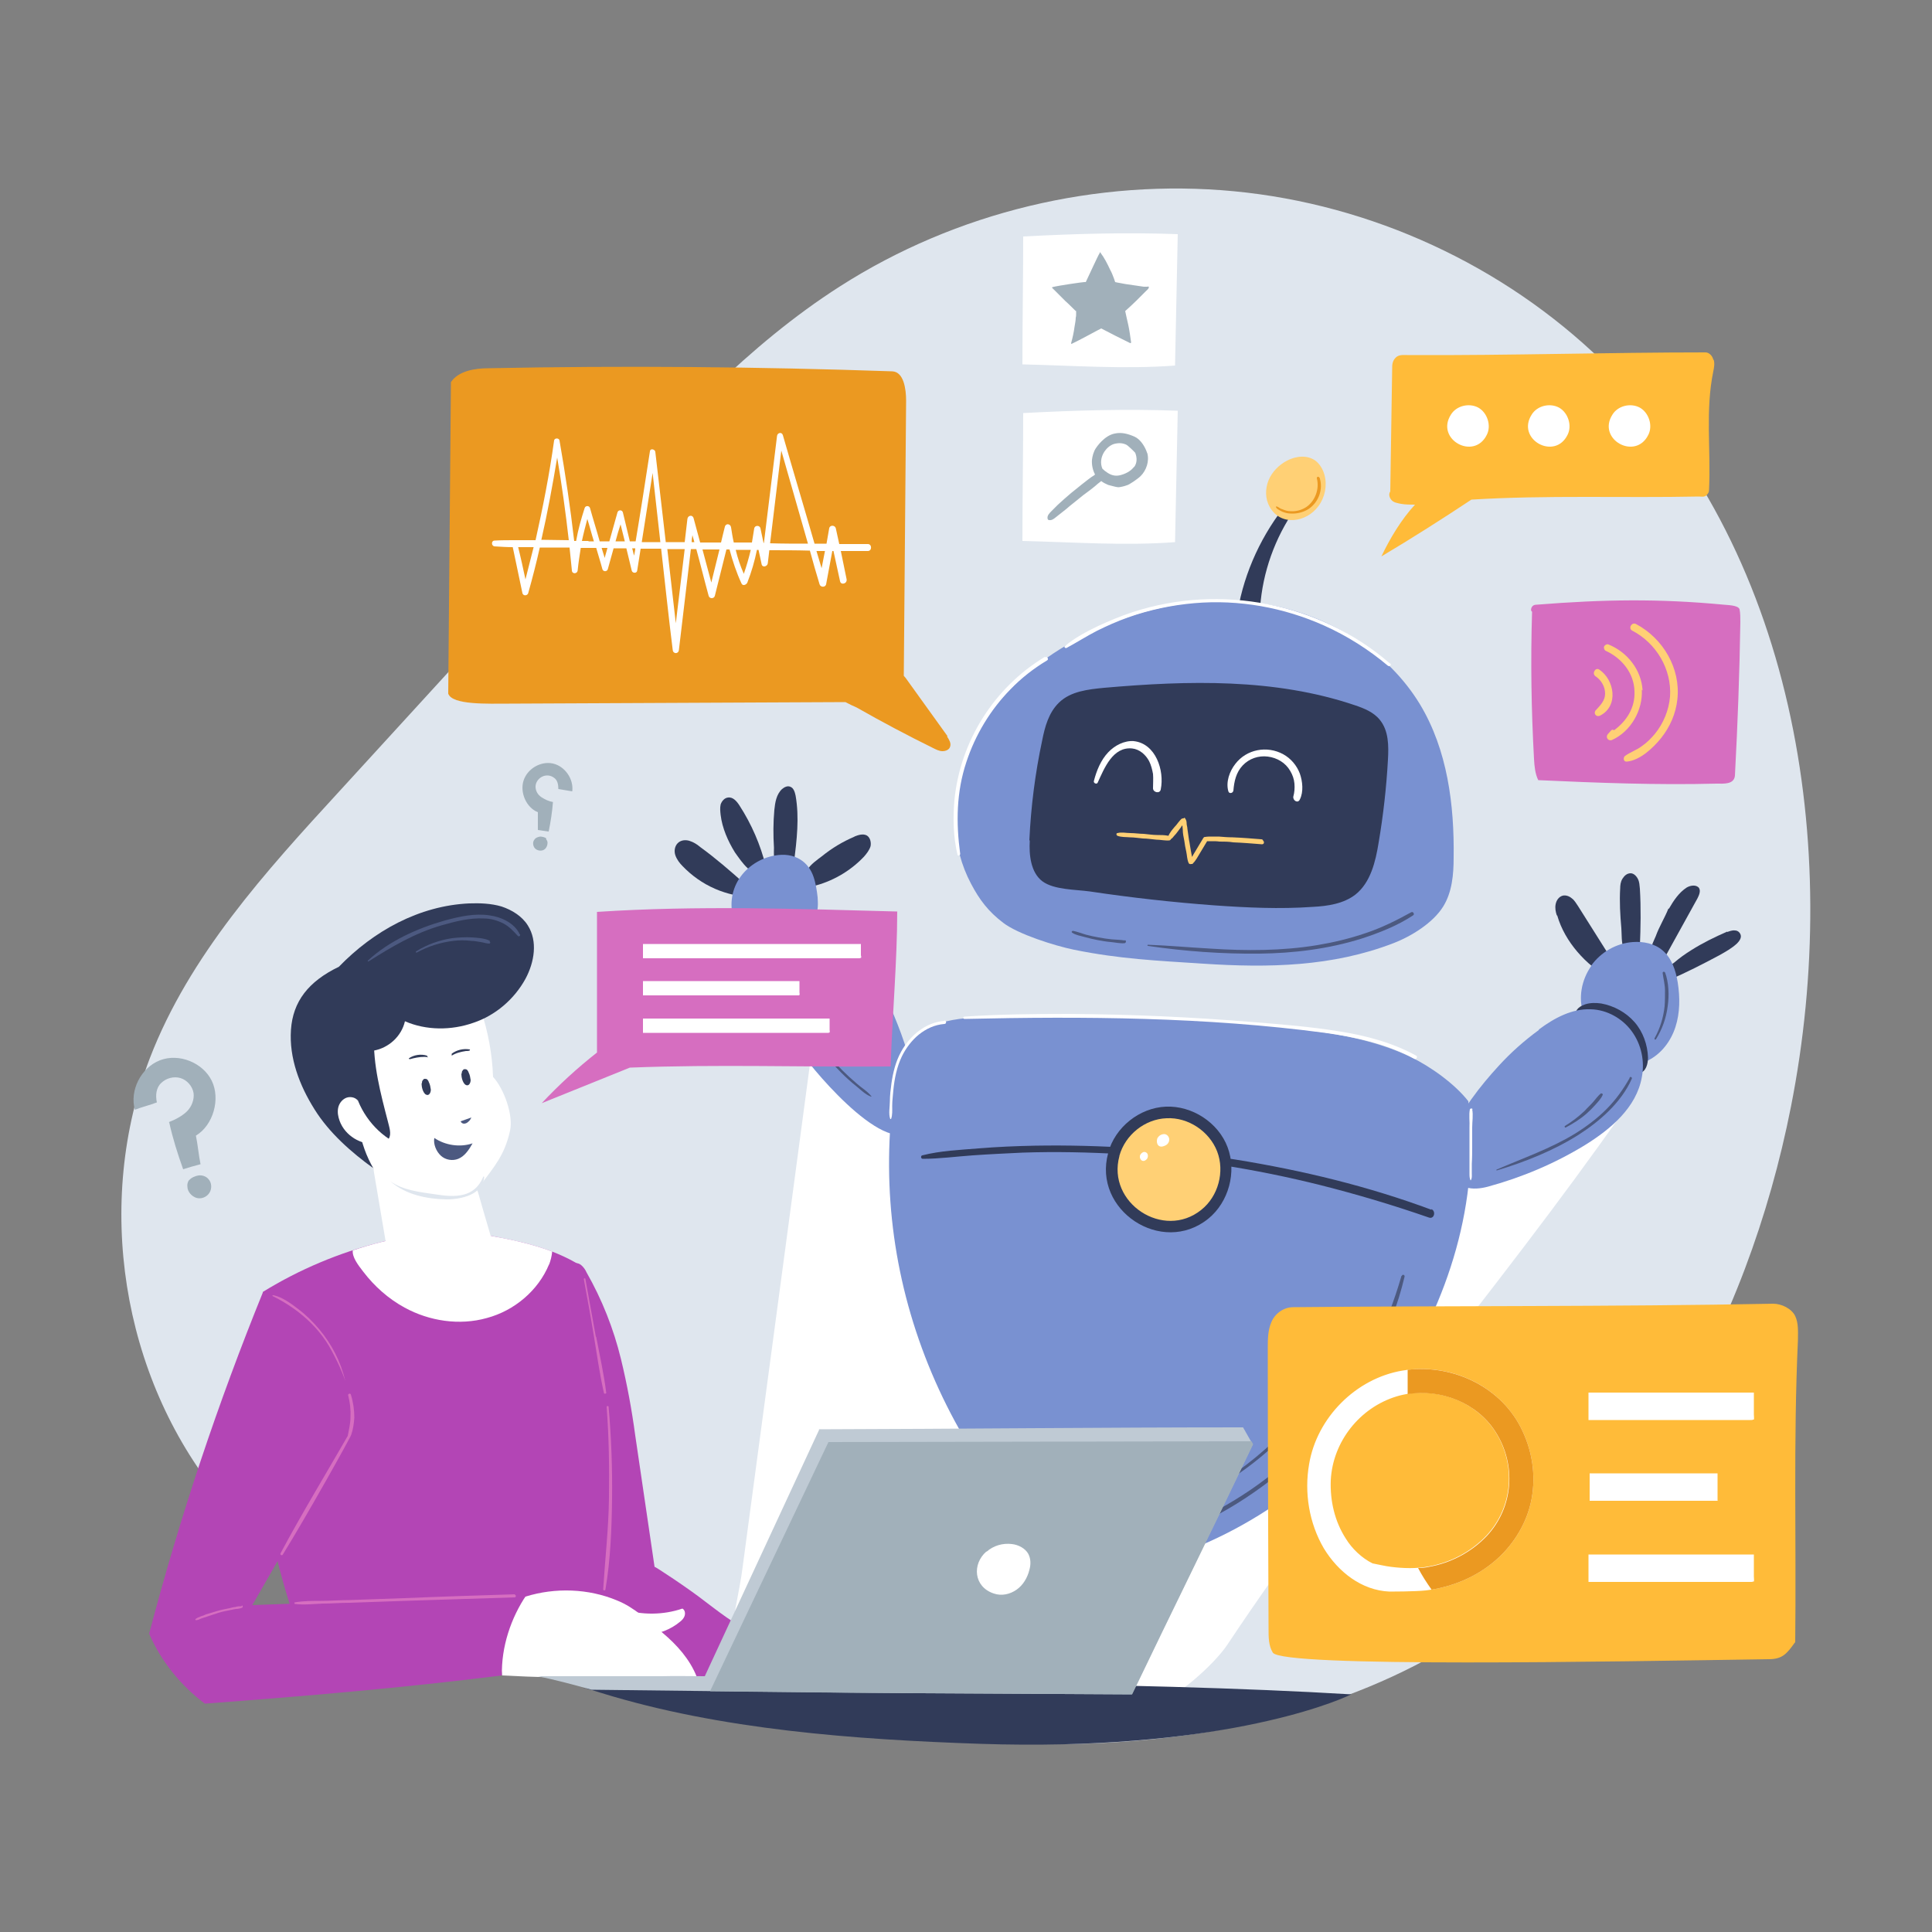 <svg xmlns="http://www.w3.org/2000/svg" viewBox="0 0 500 500"><rect x="0" y="0" width="500" height="500" fill="#808080" stroke="none"/><defs><style>      .st0 {        fill: #b345b5;      }      .st1 {        fill: #bfcad4;      }      .st2 {        fill: #7991d1;      }      .st3 {        fill: #fff;      }      .st4 {        fill: #eb9921;      }      .st5 {        fill: #dfe6ee;      }      .st6 {        fill: #4c5980;      }      .st7 {        fill: #313b59;      }      .st8 {        fill: #a1b0ba;      }      .st9 {        fill: #d66ec0;      }      .st10 {        display: none;      }      .st11 {        fill: #ffd075;      }      .st12 {        fill: #ffbb39;      }    </style></defs><g id="BACKGROUND" class="st10"><rect class="st3" width="500" height="500"></rect></g><g id="OBJECTS"><path class="st5" d="M56.7,387.2c-25.3-31.1-32.3-76-17.9-113.4,10.2-26.5,29.9-48.2,49.1-69.1,22.4-24.5,44.8-49,67.2-73.4,19.1-20.9,38.5-42,62.3-57.2,30-19.2,66.5-28,102-24.6,35.5,3.4,69.6,19.1,95.2,43.9,49.7,48.2,62.3,125.1,48.9,193-11.2,56.8-41.2,112.8-91.5,141.5-30.6,17.4-66.5,23.7-101.7,23.5-32.3-.2-67.2-3.5-98.2-13.2-24.9-7.7-51.9-8.8-75.5-20-15.3-7.2-29.1-17.7-39.8-30.9Z"></path><g><path class="st3" d="M210.8,267.5c67.9,18.8,139.2,25.5,209.4,20-34.1,48.6-69.8,88.9-102.6,138.2-3.5,5.2-12.9,13.4-18.7,15.7-4.2,1.7-8.9,1.5-13.5,1.2-15-.8-30-1.7-45-2.5-13.2-.7-26.5-1.5-39.3-5.1-5.2-1.5-11.4-2.1-11.7-8.1-.4-6.7,2-14.7,2.8-21.4,3.9-29.4,7.9-58.7,11.8-88.1,2.2-16.7,4.5-33.4,6.7-50.1Z"></path><g><path class="st7" d="M447,241.2c.6-.2,1.3-.5,2-.4.7,0,1.3.5,1.5,1.2.2.8-.4,1.6-1,2.2-1.3,1.2-2.9,2.1-4.5,3-4.3,2.3-8.6,4.5-13,6.4-.2-.6-.8-2.2-.6-2.8.2-.6,1.4-1.3,1.9-1.7,1.4-1.2,2.8-2.2,4.4-3.2,3-1.9,6.1-3.4,9.3-4.8Z"></path><path class="st7" d="M431.9,235.2c1.2-2.1,2.6-4.2,4.6-5.5,1-.6,2.5-.8,3.2.1.5.8,0,1.9-.4,2.7-2.8,5.1-5.6,10.1-8.4,15.2-.7-.4-3-1.1-3.4-1.9-.4-.8.7-2.7,1-3.5.9-2.5,2.3-4.7,3.3-7.2Z"></path><path class="st7" d="M419.3,230c0-.9.1-1.8.6-2.6s1.2-1.4,2.1-1.4c.8,0,1.5.7,1.9,1.5.4.8.4,1.6.5,2.5.3,5,.2,10,0,14.9,0,0-3.9.6-4.2.3-.6-.6-.5-4-.6-5-.3-3.4-.5-6.8-.3-10.3Z"></path><path class="st7" d="M402.9,236.9c-.3-.9-.5-1.9-.3-2.9.2-1,.8-1.9,1.8-2.2.8-.2,1.7.1,2.4.7.7.5,1.1,1.3,1.6,2,2.9,4.6,5.8,9.2,8.7,13.8-.9.6-1.8,1.3-2.7,2-1,.7-1.2.6-2.2-.1-1.5-1.2-2.8-2.5-4-3.9-2.3-2.7-4.2-5.9-5.2-9.4Z"></path><path class="st2" d="M411.8,249.9c2.5-3.5,6.5-5.8,10.8-6.1,2.7-.2,5.6.4,7.6,2.1,2.4,2,3.5,5.2,4,8.4.6,3.8.6,7.8-.6,11.5-1.2,3.7-3.7,7-7.2,8.7-3.5,1.7-7.9,1.6-11-.7-3.8-2.8-4.2-7.3-5.6-11.4-1.4-4.2-.5-8.8,2-12.4Z"></path><path class="st7" d="M410.3,259.9c1.3-.4,2.7-.4,4.1-.2,3.3.6,6.4,2.3,8.6,4.8s3.4,5.9,3.5,9.2c0,1.6-.5,3.6-2.1,4-1.1.3-2.2-.4-3.1-1-4-2.7-7.6-5.9-11-9.3-2.3-2.4-4.5-6,0-7.5Z"></path><path class="st2" d="M398.3,266.4c3.9-2.9,8.5-5.4,13.4-5.2,4.2.1,8.2,2.4,10.6,5.7,2.5,3.4,3.4,7.8,2.6,11.9-1.4,7.8-8,13.4-14.8,17.6-7.7,4.7-16.2,8.3-25,10.7-4.1,1.1-8,.6-9.7-3.7-1.1-2.7-1.1-6.5,0-9.3,2.5-6.5,7.8-13.2,12.5-18.3,3.1-3.4,6.6-6.5,10.3-9.2Z"></path><path class="st6" d="M421.8,278.9c-1.7,3-3.6,5.7-6.1,8.2-2.4,2.4-5.2,4.5-8.1,6.3-6.4,3.9-13.4,6.3-20.3,9.3-.1,0,0,.3.1.2,7.3-2.2,14.6-5.1,21.1-9.2,5.5-3.5,11.1-8.4,13.8-14.5.2-.4-.4-.7-.6-.3Z"></path><path class="st6" d="M414.4,282.9c-.8.6-1.4,1.5-2.1,2.3-.7.8-1.5,1.5-2.2,2.3-1.6,1.5-3.3,2.8-5.1,3.9-.2.1,0,.5.2.4,1.9-1,3.8-2.2,5.4-3.6.8-.7,1.6-1.5,2.3-2.3.7-.8,1.5-1.6,1.9-2.6,0-.2-.2-.4-.4-.3Z"></path><path class="st6" d="M430.9,251.7c-.2-.4-.7-.2-.6.2.2,1.5.6,2.9.6,4.5,0,1.3,0,2.7-.1,4-.3,2.9-1.2,5.8-2.6,8.3-.1.3.2.5.4.2,1.6-2.6,2.6-5.4,3-8.5.4-2.8.3-6.1-.7-8.8Z"></path></g><g><path class="st7" d="M221.1,216.5c1-.4,2.2-.8,3.2-.3.9.5,1.2,1.8,1,2.8-.3,1-1,1.9-1.7,2.7-3.6,3.8-8.3,6.5-13.4,7.7-.8-1.2-2-3.1-1.2-4.4.8-1.3,2.5-2.5,3.7-3.4,2.6-2.1,5.4-3.8,8.5-5.1Z"></path><path class="st7" d="M200.4,209.6c.2-1.9.5-4,2-5.4.6-.5,1.4-.9,2.1-.6.9.3,1.2,1.4,1.4,2.3,1,5.7.3,11.5-.4,17.2,0,0-4.2.4-4.5.3-.9-.4-.7-3-.7-4-.2-3.3-.2-6.5.1-9.8Z"></path><path class="st7" d="M186.5,210.9c-.1-.9-.2-1.8,0-2.7.3-.9,1-1.7,1.9-1.8,1.3-.2,2.3,1,3,2.1,3.1,4.8,5.4,10.1,6.8,15.7-1.7.6-3.2,1.9-4.7.5-1.3-1.2-2.3-2.7-3.3-4.1-1.8-2.9-3.3-6.3-3.7-9.7Z"></path><path class="st7" d="M176.7,224.2c-.8-.8-1.5-1.7-1.9-2.8s-.2-2.4.6-3.2c.8-.8,2-.9,3-.6,1,.3,2,.9,2.8,1.6,4,2.9,7.8,6.2,11.5,9.5,0,0-.9,2.6-1,2.7-.6.7-.9.4-1.8.2-1.7-.4-3.3-.9-4.9-1.6-3.2-1.4-6-3.4-8.4-5.9Z"></path><path class="st2" d="M190.1,238.3c-1.4-3.5-.9-7.7,1.2-10.9,2.1-3.2,5.6-5.4,9.3-6,2.2-.4,4.6-.2,6.6,1.1,1.6,1,2.7,2.6,3.3,4.3s.9,3.6,1.1,5.4c.1,1.7.2,3.4-.6,4.9-.7,1.3-2.1,2.2-3.3,3.1-1.9,1.2-3.7,2.5-5.6,3.7-4.7,3.1-10.2-.9-12-5.5Z"></path><path class="st7" d="M199.4,241c1.4-2.6,4-4.6,6.9-5.3,1.7-.4,3.6-.4,5.2.5,1.6.9,2.7,2.7,2.4,4.4-.3,1.8-1.8,3-3.3,4.1-1.7,1.3-3.4,2.6-5.4,3.5-1.4.7-5.5,2.3-6.7.6-1.4-1.8,0-6.1.9-7.8Z"></path><path class="st2" d="M202,262.6c-2.1-4.5-3.9-9.3-3.5-14.2s3.5-9.9,8.3-11.1c3.4-.8,7.1.4,9.9,2.5,2.8,2.1,4.9,5,6.8,8,7,11,11.8,23.3,14.2,36.1.4,2.3.8,4.7-.3,6.8-5.8,11.6-26.7-13.4-29.8-18-2.1-3.2-4-6.5-5.6-10Z"></path><path class="st6" d="M225.5,283.7c-1-1.3-2.6-2.2-3.8-3.3-1.3-1.1-2.5-2.2-3.7-3.4-2.4-2.4-4.6-5-6.5-7.7-3.9-5.5-6.9-11.6-9.2-17.9,0-.2-.4-.1-.3,0,1.8,6.7,5,12.9,9.1,18.5,2,2.7,4.2,5.3,6.6,7.7,1.2,1.2,2.5,2.4,3.9,3.5,1.1.9,2.4,2.2,3.8,2.7.1,0,.2-.1.1-.2Z"></path><path class="st6" d="M220.7,272.4c-.4-.6-1-1-1.5-1.5-.5-.5-1.1-1-1.6-1.5-1.1-1-2.1-2.1-3-3.3-1.9-2.3-3.5-4.9-4.8-7.6,0-.2-.4,0-.3.1,1.1,2.8,2.6,5.5,4.4,7.8.9,1.2,1.9,2.3,3,3.4,1,1,2.2,2.3,3.5,2.8.2,0,.4-.2.3-.4Z"></path></g><g><path class="st2" d="M278.7,407.5c-18.6-16.3-32.8-37.5-40.9-60.8s-9.8-47.8-5.2-72.1c.8-4.5,6.3-8.4,10.6-9.8,4.4-1.4,9-1.5,13.6-1.6,26.2-.4,52.5,0,78.5,3,10.2,1.2,20.5,2.9,29.7,7.3,5.2,2.5,11.5,7,15,11.5,3.1,25.9-5.1,51.7-19.4,73.4-14.3,21.8-36.5,38.3-61.4,45.7-6.7,2-13.6,4.5-20.5,3.5Z"></path><path class="st7" d="M370.5,313.1c-16.4-6.1-33.4-10.2-50.7-13-17.2-2.7-34.6-3.9-52-3.6-4.9.1-9.7.3-14.5.7-4.9.4-9.9.6-14.6,1.8-.5.1-.4.9.1.9,4.3,0,8.7-.6,13-.9,4.3-.3,8.6-.5,12.8-.7,8.6-.3,17.3-.1,25.9.4,17.2,1.1,34.4,3.8,51.2,8,9.5,2.4,18.9,5.2,28.1,8.4,1.4.5,1.9-1.7.6-2.2Z"></path><path class="st7" d="M286.8,298.3c1.8-6.6,8.1-11.6,14.9-11.9,6.8-.3,13.6,4.1,16,10.5,2.4,6.4.3,14.2-5,18.5-12,9.7-30-2.2-25.9-17Z"></path><path class="st11" d="M289.7,299.1c1.5-5.4,6.6-9.5,12.2-9.7,5.6-.3,11.1,3.4,13.1,8.6,2,5.2.3,11.6-4.1,15.1-9.8,7.9-24.5-1.8-21.2-13.9Z"></path><path class="st3" d="M381.1,287.1c0-.3-.6-.3-.7,0-.3,1.5,0,3.2-.1,4.7v4.7c0,1.6,0,3.1,0,4.7,0,.8,0,1.7,0,2.5,0,.6,0,1.3.3,1.8,0,0,0,0,0,0,.4-.5.3-1.2.3-1.8v-2.5c.1-1.6.1-3.1.1-4.7v-4.7c0-1.5.3-3.2,0-4.7Z"></path><path class="st3" d="M244.4,264.2c-4.9.4-8.9,3.8-11.2,8-1.4,2.5-2.1,5.4-2.5,8.2-.2,1.5-.4,3.1-.4,4.6,0,1.4-.4,3.3.1,4.6,0,0,.1,0,.2,0,.4-1,.3-2.3.3-3.4,0-1.4.2-2.7.3-4.1.3-3,.9-6,2.2-8.7,2.1-4.3,6-8,11-8.4.6,0,.6-.9,0-.9Z"></path><path class="st3" d="M366.5,273.2c-6.2-3.4-13-5.2-20-6.3-7.4-1.2-14.9-1.8-22.4-2.4-15.8-1.3-31.7-2-47.6-2.1-9,0-18,.1-26.9.7-.4,0-.4.6,0,.6,31.1-.7,62.4-.5,93.3,3.6,8,1.1,16,2.8,23.1,6.7.5.3,1-.5.5-.8Z"></path><path class="st6" d="M362.7,330.2c-3.7,12.8-9.5,24.9-17.7,35.4-8.1,10.3-18.2,18.8-29.6,25-6.6,3.6-13.6,6.3-20.8,8.6-.4.1-.2.7.2.6,12.9-2.9,25.1-9.6,35.4-17.8,10.5-8.4,19.2-18.9,25.4-30.8,3.5-6.6,6.2-13.6,7.9-20.8.1-.5-.6-.7-.7-.2Z"></path><path class="st6" d="M350.9,341.6c-1.8,3.7-3.3,7.6-5.4,11.2-2.1,3.8-4.5,7.4-7.2,10.8-5.2,6.6-11.4,12.4-18.2,17.3-3.9,2.8-8,5.2-12.3,7.2-.3.1,0,.6.3.4,15.5-7.1,28.6-19.1,37.3-33.7,2.4-4,4.8-8.4,6.1-13,0-.3-.4-.6-.6-.2Z"></path><path class="st3" d="M299.6,294.5c.3-.6,1-1,1.7-1,.7,0,1.3.7,1.3,1.4,0,.5-.2.9-.5,1.2-.3.3-.8.5-1.2.6-1.4.3-1.8-1.2-1.3-2.3Z"></path><path class="st3" d="M295,299.3c0-.5.4-.9.8-1.1s1,0,1.2.5c.1.3.1.6,0,.9-.1.3-.3.5-.6.7-.8.5-1.5-.3-1.4-1.1Z"></path></g><g><g><path class="st7" d="M320,160.2c1.4-10.4,5.7-20.4,12.1-28.7.5-.7,1.7,0,1.9.8.2.8-.3,1.6-.7,2.3-4.7,7.8-7.3,16.9-7.3,26-1.8.3-4.3.2-6-.5Z"></path><path class="st11" d="M328.6,131.2c-1.2-2.1-1.2-4.7-.3-6.9.9-2.2,2.7-4,4.8-5.1,2.3-1.2,5.2-1.5,7.3,0,1.2.9,2,2.3,2.4,3.8.7,2.7.1,5.7-1.6,8-3.1,4.2-9.7,5.3-12.6.2Z"></path><path class="st4" d="M341.4,123.6c-.1-.4-.7-.2-.6.2.7,2.7-.4,5.8-2.7,7.4-1.2.8-2.7,1.2-4.1,1.1-.7,0-1.4-.2-2.1-.5-.4-.1-.7-.3-1-.5-.2-.1-.4-.3-.7-.2,0,0,0,0,0,0,0,.6,1.1,1,1.6,1.3.7.3,1.5.5,2.2.5,1.6.1,3.3-.3,4.7-1.2,2.6-1.8,3.8-5.1,2.8-8.1Z"></path></g><g><path class="st2" d="M247.1,213.3c-.5-10.5,3.3-20.9,9.6-29.4,6.3-8.5,15-15,24.6-19.8,14.4-7.2,31.2-10.4,47.1-7.6,15.9,2.9,30.8,12.1,39.1,25.8,7.1,11.8,8.9,26,8.7,39.7,0,4.3-.4,8.9-2.7,12.6-2.6,4.2-8.2,7.7-12.9,9.5-15.8,6.1-32.3,6.4-49.2,5.3-12.2-.8-21.5-1.2-33.4-3.6-4.9-1-14.5-4-18.4-7-3.8-2.9-6.1-5.9-8.3-10.1-2.5-4.7-3.9-10-4.1-15.3Z"></path><path class="st7" d="M266.4,217.4c.4-8.6,1.5-17.3,3.3-25.7.7-3.6,1.7-7.3,4.4-9.9,3-2.9,7.5-3.4,11.7-3.8,21.7-1.9,44.1-2.5,64.8,4.5,2.4.8,4.9,1.8,6.5,3.8,2.3,2.8,2.3,6.7,2.1,10.3-.4,7.2-1.2,14.3-2.4,21.4-.8,5-2.1,10.4-6,13.5-3.1,2.4-7.2,3-11.1,3.2-8.5.6-17,.2-25.5-.4-10.8-.8-21.5-2-32.2-3.6-3.6-.5-9.2-.4-12.2-2.6-3.1-2.3-3.5-7-3.3-10.5Z"></path><path class="st3" d="M293.5,191.8c-2.5-.2-5,1.1-6.7,2.9-1.9,2-3,4.7-3.7,7.4-.2.6.8,1,1,.4,1.7-3.7,3.9-9.3,8.9-8.8,1.9.2,3.5,1.6,4.4,3.3.5,1,.8,2.2,1,3.3.1,1.2,0,2.5,0,3.7,0,1.1,1.8,1.5,2,.3,1-4.9-1.3-11.9-7-12.5Z"></path><path class="st3" d="M336.4,200.2c-.8-2.1-2.3-3.9-4.3-5-4.2-2.3-9.5-1.3-12.4,2.5-1.5,1.9-2.5,4.7-1.8,7.1.2.7,1.2.5,1.3-.2.2-2.4.7-4.7,2.4-6.5,1.7-1.8,4.1-2.6,6.5-2.3,2.4.3,4.6,1.6,5.8,3.7.6,1,1,2.1,1.1,3.3.1,1.2,0,2.3-.3,3.4-.1,1,1.2,1.8,1.7.7,1-2,.7-4.7,0-6.7Z"></path><path class="st11" d="M326.9,217.6c0-.3-.3-.4-.5-.4-2.5-.2-4.9-.4-7.4-.5-1.2,0-2.4-.1-3.6-.2-.6,0-1.2,0-1.7,0-.6,0-1.3,0-1.8.1,0,0,0,0,0,0-.2,0-.3,0-.5.3-.6,1-1.2,2-1.8,3-.3.5-.6,1-.9,1.5,0,.1-.2.3-.2.4-.1-.5-.2-1.1-.3-1.6-.2-1-.3-2-.5-2.9-.1-.9-.3-1.9-.4-2.8,0-.5-.2-.9-.2-1.4,0-.5-.1-.9-.4-1.3,0-.2-.3-.2-.4,0,0,0-.2,0-.2,0-.3,0-.5.3-.7.5-.2.2-.3.4-.5.6-.3.4-.6.8-1,1.2-.3.4-.7.8-1,1.3-.2.3-.4.6-.5.9-1-.2-2-.2-2.9-.2-1.2,0-2.3-.2-3.5-.3-1.1,0-2.3-.2-3.4-.2-1.1,0-2.3-.3-3.4,0-.4,0-.3.6,0,.7,1,.4,2.2.3,3.2.4,1.1,0,2.3.2,3.4.3,1.1,0,2.3.2,3.4.3,1.1,0,2.3.3,3.4.2.2,0,.4-.2.4-.3.3-.2.6-.5.8-.8.4-.4.7-.8,1-1.2.3-.4.6-.8.9-1.2,0-.1.2-.3.3-.4,0,.4.1.8.1,1.1,0,1,.2,1.9.4,2.9.1.9.3,1.9.5,2.8.2.9.2,2,.6,2.9.1.3.4.4.7.3.1,0,.2,0,.3,0,.4-.4.8-.9,1.1-1.4.3-.5.6-1,.9-1.5.6-1,1.2-2,1.8-3,0,0,0,0,0,0,.4,0,.8,0,1.3,0,.6,0,1.3,0,1.9.1,1.2,0,2.4,0,3.6.2,2.5.1,4.9.3,7.4.5.3,0,.5-.2.5-.4,0-.1,0-.2,0-.3Z"></path><path class="st6" d="M365.2,236.1c-3.8,2.1-7.6,4-11.8,5.4-4.1,1.4-8.3,2.4-12.5,3.1-9.1,1.5-18.4,1.5-27.6.9-5.4-.3-10.8-.8-16.2-1-.2,0-.2.3,0,.3,9.5,1.4,19.2,2.1,28.8,2,8.9-.1,17.9-1.2,26.5-3.9,4.6-1.5,9.2-3.3,13.3-6,.5-.3,0-1.1-.5-.8Z"></path><path class="st6" d="M291.1,243.4c-1.1-.2-2.3-.2-3.4-.3-1.1-.1-2.3-.3-3.4-.5-1.1-.2-2.1-.4-3.2-.7-1.1-.3-2.3-.8-3.4-1-.3,0-.5.3-.2.5.9.6,2.1.8,3.2,1.1,1.1.3,2.3.6,3.4.8,1.1.2,2.2.4,3.4.5,1.1.1,2.4.4,3.5.3.4,0,.6-.7.1-.8Z"></path><path class="st3" d="M270.4,170c-13.1,7.9-21.9,21.8-23.4,37.1-.4,4.7-.3,9.5.8,14.1.1.4.7.2.7-.2-1.1-8.1-1-16,1.6-23.8,2.3-7,6.2-13.5,11.4-18.8,2.8-2.9,6-5.4,9.5-7.5.5-.3,0-1.1-.5-.8Z"></path><path class="st3" d="M359.7,171.7c-18.1-15.7-43.8-20.7-66.5-13.3-3.1,1-6.2,2.3-9.2,3.7-2.9,1.4-5.9,3-8.4,5.1-.3.2,0,.6.4.5,2.6-1.4,5.1-3,7.8-4.4,2.6-1.3,5.3-2.5,8.1-3.5,5.6-2,11.4-3.2,17.2-3.7,11.5-1,23.1,1.1,33.6,5.8,6,2.7,11.5,6.2,16.5,10.4.4.3,1-.2.6-.6Z"></path></g></g></g><g><g><g><path class="st0" d="M156,420.1c.8,0-2.4.6-1.6.6-26.3,3.8-53.5,2.2-79.1-4.6-8.6-26.2-10.5-54.4-7.2-81.8,9.4-5.8,19.7-10.1,30.3-12.8,8.8-2.3,18.3-3.5,27.3-1.9,8.5,1.5,17.1,3.3,24.5,7.9,2,10.9,4.4,21.7,6.4,32.6,3.5,19.7.8,40.2-.6,60.1Z"></path><path class="st3" d="M142.1,327.3c.4-1.1.7-2.2.8-3.4-5.5-2.1-11.4-3.3-17.2-4.3-9-1.6-18.5-.3-27.3,1.9-2.4.6-4.7,1.3-7.1,2.1-.2,1.7,1.3,3.7,2.7,5.5,2.9,3.8,6.5,7,10.7,9.3,6.4,3.5,14.2,4.7,21.3,2.7,7.1-1.9,13.3-7.1,16.1-13.9Z"></path></g><path class="st9" d="M89.3,357.2c-1.1-4.8-3.5-9.4-6.7-13.2-1.6-1.9-3.4-3.7-5.4-5.2-1.8-1.4-4.1-3.1-6.4-3.6-.4,0-.5.4-.3.6.9.7,2.1,1.2,3.1,1.8,1,.6,2,1.3,2.9,2.1,1.9,1.5,3.6,3.1,5.2,5,3.2,3.7,5.3,8.1,6.6,12.8.2.6,1.1.3.9-.3Z"></path><g><path class="st0" d="M148.2,327.1c.7-.4,1.6-.2,2.2.3.6.5,1.1,1.2,1.4,1.9,4,7,7,14.6,8.9,22.4,1.6,6.6,2.8,13.1,3.7,19.8l5,34c0-.2,8.8,5.6,13,8.9,3.7,2.8,7.4,5.7,11.5,7.7-.2,1.9-.6,3.9-1.2,5.7-.6,1.8-1.6,3.5-3.1,4.6-1.2.8-2.6,1.3-3.9,1.7-8,2.2-16.7,2.2-24.7,0-3.4-.9-7-2.5-8.6-5.6-.9-1.8-1-3.9-1-5.9,0-5.2.3-10.3.9-15.5,2.7-21.7-2.8-43.9-4.1-65.8-.3-4.7.2-9.5,0-14.2Z"></path><path class="st9" d="M157.5,364.1c0-.3-.5-.3-.5,0,.6,7.9.7,15.7.6,23.6-.1,7.9-1,15.7-1.5,23.6,0,.4.6.4.6,0,1.3-7.7,1.6-15.6,1.7-23.4.1-8-.2-15.9-.9-23.9Z"></path><path class="st9" d="M154.2,345.9c-.9-5-1.8-9.9-2.7-14.9,0-.3-.5-.2-.4.1.9,4.9,1.8,9.8,2.6,14.7.8,4.9,1.5,9.9,2.6,14.7,0,.3.6.2.6,0-.6-4.9-1.7-9.7-2.6-14.5Z"></path></g><g><path class="st3" d="M167.4,423.1c3.1-.2,6.2-1.4,8.6-3.4.5-.4,1-.9,1.2-1.6s0-1.5-.6-1.8c-5,1.7-10.4,1.7-15.4.2.8,3,3.2,5.7,6.2,6.5Z"></path><path class="st3" d="M136,413.2c7.7-2.4,16.3-2.1,23.7,1,4.5,1.8,8.1,5.3,11.8,8.4,3.7,3.1,7,6.8,8.8,11.3-16.8.5-33.6.6-50.4-.3-.8-7.2,1.2-15,6-20.4Z"></path><path class="st0" d="M89.5,373.4c-8.1,14-16.2,28-24.2,42,23.7-.8,47.3-1.9,71-2.7-4.1,6-6.6,13.6-6.4,20.9-25.4,3.2-51.4,5.4-76.9,7.3-6.2-4.7-11.3-10.9-14.4-18.1,7.9-30.1,17.8-59.7,29.5-88.5,7.4,3.1,14.1,8.3,17.8,15.4,3.8,7,7.5,16.7,3.5,23.7Z"></path><path class="st9" d="M90.9,371.3c.5-1.4.7-3,.8-4.4,0-2-.3-4.1-.9-6-.1-.4-.8-.2-.7.2.5,1.9.7,3.8.6,5.7,0,1.6-.4,3.2-.7,4.8-5.8,10.1-11.9,20.1-17.4,30.4-.2.4.4.7.6.3,6.2-10,17.8-30.8,17.7-31Z"></path><path class="st9" d="M62.5,415.7c-.5,0-1.1,0-1.6.2-.5,0-1,.2-1.5.3-1,.2-2.1.4-3.1.7-1,.3-2,.6-3,.9-.4.2-.9.4-1.3.5-.5.2-1,.4-1.4.7-.1.1,0,.3.1.3.5,0,.9-.2,1.3-.4.5-.2,1-.3,1.5-.5,1-.3,2-.7,3-1,1-.3,2-.5,3-.7.5-.1,1-.2,1.5-.3.5,0,1.1-.1,1.6-.3.3-.1.3-.6,0-.6Z"></path><path class="st9" d="M133.2,412.6c-9.6.3-19.1.6-28.7,1-4.7.2-9.4.3-14.1.5-2.4,0-4.9.2-7.3.2-2.2,0-4.6,0-6.8.4-.2,0-.1.3,0,.4,2.4.3,4.9,0,7.3-.1,2.3,0,4.5-.2,6.8-.2,4.8-.2,9.6-.3,14.4-.5,9.5-.3,19-.6,28.4-.9.4,0,.4-.7,0-.7Z"></path></g><g><path class="st3" d="M100.3,324.2c-1.2-6.9-2.3-13.8-3.5-20.7-.2-1-.2-2.3.7-2.9.5-.3,1.2-.2,1.8,0,2.7.5,5.4.9,8,1.4,2.7.5,5.7-.5,8.4,0,2.7.4,5.3,1.7,6.8,3.9.8,1.2,1.2,2.6,1.6,4,1.2,4.3,2.5,8.5,3.7,12.8-3.8,3.1-8.6,5.1-13.5,5.5-4.9.4-9.8-1.3-14-3.9Z"></path><path class="st3" d="M91.6,297c6.2,8.8,17.2,13.9,27.9,13.1,2-.2,3.5-1.6,4.7-3.2,3.9-5.2,6.4-8,7.8-14.3.9-4-1.6-10.9-4.4-13.9-.2-5.8-1.3-11.9-3.2-17.4-7-3-15.2-3.7-22.4-1.2-7.2,2.5-13.3,8.2-15.6,15.5-2.3,7.2.8,15.3,5.2,21.5Z"></path><path class="st5" d="M125,304.7c-2.3,5.3-7.2,5.2-12.3,4.4-4-.6-8.3-1-11.7-3.4,0,0-.1,0,0,0,4,3.5,9.4,4.6,14.6,4.7,3.7,0,9.4-1.2,9.7-5.8,0-.1-.2-.2-.3,0Z"></path><path class="st7" d="M96.7,302.5c-3.8-6.5-5.1-14.4-3.6-21.8.6-3.1,1.7-6.3,3.6-8.8,3.9-.7,7.2-3.7,8.1-7.6,5.5,2.4,12,2.4,17.7.4,5.7-1.9,10.6-6.1,13.5-11.4,2.3-4.3,3.2-9.7.6-13.8-1.5-2.4-4.1-4-6.8-4.9-2.7-.8-5.6-.9-8.4-.8-12.9.6-24.7,7.1-33.7,16.4-7.9,3.8-11.9,9-12.4,16.3s2.2,14.4,6.1,20.6c3.8,6.1,9.5,11.1,15.3,15.3Z"></path><path class="st3" d="M92.5,284.7c-.7-.8-2.1-1-3.1-.5-1,.5-1.7,1.5-1.9,2.6-.2,1.1,0,2.2.4,3.3,1.4,3.8,5.5,6.3,9.5,5.9-1-4-2.2-8.3-5-11.4Z"></path><path class="st7" d="M91.3,279.4c.6,6.1,4.2,11.9,9.3,15.3.8-1.2.1-3.1-.2-4.4-1.9-7.3-3.9-14.8-3.6-22.3,0-.7-.5-1.4-1.2-1.7s-1.4,0-1.9.4c-.5.4-.9,1-1.3,1.6-1.8,3.3-1.5,7.3-1.1,11.1Z"></path><path class="st6" d="M112.4,294.5c2.8,1.9,6.6,2.5,9.9,1.4-.9,1.6-2,3.3-3.7,4-1.5.6-3.3.3-4.5-.8s-2-3-1.7-4.6Z"></path><path class="st6" d="M119.2,290.2c.9-.3,1.9-.7,2.8-1-.2.4-.4.8-.8,1.1-.3.3-.7.5-1.1.5-.4,0-.7-.2-.9-.6Z"></path><path class="st7" d="M109.2,280.3c0-.2,0-.5.2-.7.1-.2.3-.4.5-.4.3,0,.5,0,.7.2.2.2.3.4.4.7.3.6.4,1.2.5,1.9,0,.8-.5,1.8-1.4,1.2-.7-.6-1-1.9-1-2.8Z"></path><path class="st7" d="M119.5,277.8c0-.2,0-.5.2-.7.1-.2.3-.4.5-.4.3,0,.5,0,.7.2s.3.4.4.7c.3.6.4,1.2.5,1.9,0,.8-.5,1.8-1.4,1.2-.7-.6-1-1.9-1-2.8Z"></path><path class="st7" d="M116.9,273.2c0-.2,0-.4,0-.5,1.3-1,3.1-1.4,4.7-1.1.2.4-.6.4-1,.4-1.3.2-2.6.5-3.7,1.2Z"></path><path class="st7" d="M110.7,273.7c0-.2-.1-.3-.2-.5-1.6-.5-3.4-.2-4.7.7,0,.4.7.1,1.1,0,1.3-.3,2.6-.5,3.9-.3Z"></path><path class="st6" d="M134.5,241.8c-1.3-2.9-4.8-4.5-7.8-4.9-3.8-.6-7.8.3-11.5,1.3-7.1,2-14.5,5.3-20,10.4-.1.1,0,.3.2.2,6-3.8,11.9-7.3,18.8-9.3,3.5-1,7.3-2,11-1.8,1.8,0,3.5.5,5.1,1.3,1.5.8,2.6,2,3.7,3.2.3.3.7,0,.6-.4Z"></path><path class="st6" d="M126.8,243.5c-1.3-.7-3.2-.8-4.6-.9-1.7-.1-3.5,0-5.2.2-3.3.5-6.4,1.6-9.3,3.4-.2.1,0,.5.2.3,2.9-1.6,6.1-2.6,9.4-3,1.6-.2,3.1-.2,4.7,0,.8,0,1.6.2,2.4.3.7.1,1.5.4,2.2.4.3,0,.4-.4.1-.5Z"></path></g></g><g><path class="st7" d="M151.1,436.8c1.5.4,2.9.8,4.4,1.3,31,9.6,65.9,12.1,98.2,13.2,60.2,2,90.9-10.3,96-12.8-54.6-3.3-143.9-3.8-198.6-1.6Z"></path><g><path class="st1" d="M212,370c-9.8,21.2-19.8,42.6-29.6,63.8-3.7,0-7.5-.1-11.2,0-2.3,0-28.9,0-32,0,4.7,1,9.3,2.2,13.9,3.5,28,.3,56,.7,84,.9,18.5.1,37.4.2,55.8.3,10.2-21.3,21.1-43.3,31.3-64.7-.8-1.4-1.7-3-2.5-4.4-36.5,0-73.3.4-109.8.5Z"></path><path class="st8" d="M183.8,437.7c17.8.2,35.6.4,53.4.5,18.5.1,37.4.2,55.8.3,10.2-21.3,21.1-43.3,31.3-64.7-.1-.3-.3-.5-.4-.8-36.4.1-73.1.1-109.5.2-10.2,21.5-20.4,42.9-30.6,64.4Z"></path><path class="st3" d="M255.3,401.6c1.8-1.6,4.2-2.3,6.6-2,1.7.2,3.4,1.1,4.2,2.5.7,1.3.7,2.8.3,4.2-.5,2-1.6,3.9-3.3,5.1-1.7,1.2-3.9,1.7-5.9,1-5.2-1.7-5.7-7.6-1.9-10.9Z"></path></g></g></g><g><path class="st9" d="M232.3,235.9c-25.8-.7-52-1.6-77.8.1,0,11.5,0,24.9,0,36.4-5.1,4-9.9,8.4-14.3,13.1l22.8-9.2c22.9-.9,44.6-.1,67.5-.3.4-12.7,1.7-27.4,1.7-40.1Z"></path><g><path class="st3" d="M222.8,247.9s0,0,0,0c.2-.2,0-.5,0-.7,0-.2,0-.5,0-.7,0-.5,0-1,0-1.4,0-.3,0-.5,0-.8,0,0-.1,0-.2,0,0,0,0,0-.2,0-7.2,0-14.5,0-21.7,0-7.2,0-14.4,0-21.6,0-4.1,0-8.2,0-12.2,0-.1,0-.2,0-.3,0-.1,0-.2,0-.2,0,0,1,0,1.9,0,2.9,0,.1,0,.3,0,.4,0,.1,0,.3,0,.4,0,0,.2,0,.2,0,0,0,0,0,0,0,1.8,0,3.6,0,5.4,0,1.8,0,3.7,0,5.5,0,3.6,0,7.2,0,10.8,0,7.3,0,14.5,0,21.8,0,4.1,0,7.5,0,11.6,0,.3,0,.6,0,.7,0Z"></path><path class="st3" d="M206.9,257.5s0,0,0,0c.1-.2,0-.5,0-.7,0-.2,0-.5,0-.7,0-.5,0-1,0-1.4,0-.3,0-.5,0-.8,0,0,0,0-.2,0,0,0,0,0-.1,0-5.2,0-10.4,0-15.6,0-5.2,0-10.3,0-15.5,0-2.9,0-5.9,0-8.8,0,0,0-.2,0-.2,0,0,0-.1,0-.1,0,0,1,0,1.9,0,2.9,0,.1,0,.3,0,.4,0,.1,0,.3,0,.4,0,0,.1,0,.2,0,0,0,0,0,0,0,1.3,0,2.6,0,3.9,0,1.3,0,2.6,0,4,0,2.6,0,5.2,0,7.8,0,5.2,0,10.4,0,15.6,0,2.9,0,5.4,0,8.4,0,.3,0,.4,0,.5,0Z"></path><path class="st3" d="M214.7,267.2s0,0,0,0c.1-.2,0-.5,0-.7,0-.2,0-.5,0-.7,0-.5,0-1,0-1.4,0-.3,0-.5,0-.8,0,0,0,0-.2,0,0,0,0,0-.1,0-6.2,0-12.4,0-18.6,0-6.2,0-12.3,0-18.5,0-3.5,0-7,0-10.5,0-.1,0-.2,0-.2,0,0,0-.2,0-.2,0,0,1,0,1.9,0,2.9,0,.1,0,.3,0,.4,0,.1,0,.3,0,.4,0,0,.2,0,.2,0,0,0,0,0,0,0,1.5,0,3.1,0,4.6,0,1.6,0,3.1,0,4.7,0,3.1,0,6.2,0,9.3,0,6.2,0,12.4,0,18.6,0,3.5,0,6.5,0,10,0,.3,0,.5,0,.6,0Z"></path></g></g><g><path class="st4" d="M245.2,190.5c-3.5-4.9-7-9.7-10.5-14.6-.2-.3-.5-.7-.8-1,.2-23.7.4-47.5.6-71.2,0-3-.6-7.5-3.6-7.6-34.8-1.2-69.7-1.5-104.5-.8-3.5,0-7.8.7-9.7,3.6-.2,26.9-.5,53.7-.7,80.6,1,3,10.3,2.6,15.8,2.6,29-.1,58-.3,87-.4,1.1.6,2.2,1.1,2.9,1.4,6.5,3.7,13.1,7.2,19.8,10.5.8.4,1.6.8,2.4.8.9,0,1.8-.4,2-1.2.3-.9-.3-1.8-.8-2.6Z"></path><path class="st3" d="M215.7,142.6c.6,2.6,1.1,5.2,1.7,7.8.2,1.1,1.9.7,1.7-.5-.5-2.4-1-4.8-1.5-7.3,2.3,0,4.7,0,7,0,1.1,0,1.1-1.8,0-1.8-2.5,0-4.9,0-7.4,0-.3-1.4-.6-2.7-.9-4.1-.2-.8-1.5-.9-1.7,0-.2,1.3-.5,2.7-.7,4-1,0-2.1,0-3.1,0-2.7-9.4-5.5-18.7-8.2-28.1-.3-.9-1.4-.6-1.5.2-1.1,9.2-2.3,18.5-3.4,27.7,0,0,0,0-.1,0-.3-1.3-.5-2.5-.8-3.8-.2-.8-1.4-.8-1.6,0-.2,1.3-.4,2.5-.6,3.7-1.6,0-3.1,0-4.7,0-.3-1.3-.5-2.6-.7-3.9-.1-.9-1.3-1.2-1.6-.2-.3,1.3-.7,2.7-1,4.1-1.8,0-3.6,0-5.4,0-.6-2.1-1.1-4.2-1.7-6.3-.3-1-1.5-.7-1.6.2-.2,2-.5,4-.7,6-.4,0-.7,0-1.1,0-1.3,0-2.6,0-3.8,0-.9-7.7-1.8-15.5-2.7-23.3,0-.7-1.3-1.1-1.4-.2-1.2,7.8-2.4,15.6-3.7,23.3-.5,0-1,0-1.5,0-.6-2.5-1.2-5-1.8-7.5-.2-.7-1.2-.7-1.4,0-.7,2.5-1.4,5-2.1,7.5h-2.5c-.8-2.9-1.7-5.7-2.5-8.6-.2-.7-1.2-.7-1.4,0-.9,2.8-1.7,5.6-2.2,8.5-.2,0-.3,0-.5,0-1-8.7-2.3-17.4-3.8-26-.1-.7-1.3-.7-1.4,0-1.2,8.7-2.9,17.3-4.8,25.8-1.8,0-3.5,0-5.3,0,0,0-.1,0-.2,0-1.7,0-3.4,0-5.1.1-.9,0-.9,1.4,0,1.5,1.6.1,3.1.2,4.7.2.8,4,1.7,7.9,2.5,11.9.2.8,1.3.7,1.5,0,1.1-3.9,2.1-7.8,3-11.8,2.6,0,5.1,0,7.7,0,.2,2,.4,3.9.6,5.9,0,1,1.4,1,1.5,0,.2-2,.5-3.9.8-5.8.6,0,1.1,0,1.7,0,.8,0,1.6,0,2.3,0,.5,1.8,1.1,3.6,1.6,5.5.2.7,1.2.7,1.4,0,.5-1.8,1-3.6,1.5-5.4,1.1,0,2.2,0,3.3,0l1.4,5.8c.2.7,1.3.7,1.4,0,.3-1.9.6-3.8.9-5.7,1.8,0,3.5,0,5.3,0,1,8.7,1.9,17.5,3,26.2.1,1.1,1.5,1.1,1.6,0,1-8.7,2.1-17.4,3.1-26.1.5,0,.9,0,1.4,0,1.1,4,2.1,8.1,3.2,12.1.2.8,1.4.8,1.6,0,1-4,2-8,3-12,.3,0,.6,0,.8,0,.8,3,1.8,6,3.1,8.8.3.7,1.2.4,1.5-.2,1.1-2.8,1.9-5.6,2.5-8.5.1,0,.3,0,.4,0,.3,1.2.5,2.4.8,3.7.2,1,1.5.6,1.6-.2.1-1.1.3-2.3.4-3.4,3.5,0,7,0,10.5.1.8,2.9,1.6,5.8,2.5,8.7.2.8,1.5.9,1.7,0,.5-2.9,1.1-5.7,1.6-8.6.1,0,.3,0,.4,0M136,150c-.6-2.8-1.2-5.6-1.9-8.4,1.3,0,2.7,0,4,0-.7,2.8-1.4,5.6-2.1,8.3ZM140.1,139.7c1.6-7,2.9-14.1,4.1-21.3,1.2,7.1,2.2,14.3,3,21.4-2.3,0-4.7-.1-7-.1ZM152.3,140c-.6,0-1.2,0-1.7,0,.4-1.9.9-3.8,1.4-5.7.6,1.9,1.1,3.9,1.7,5.8-.5,0-.9,0-1.4,0ZM156.5,144.4c-.3-.9-.5-1.7-.8-2.6.5,0,1,0,1.5,0-.2.9-.5,1.7-.7,2.6ZM159.3,140.1c.4-1.5.8-2.9,1.3-4.4l1.1,4.4c-.8,0-1.6,0-2.3,0ZM164.1,143.8c-.2-.6-.3-1.3-.5-1.9.3,0,.5,0,.8,0,0,.6-.2,1.3-.3,1.9ZM166.1,140.2c.9-5.9,1.9-11.9,2.8-17.8.7,6,1.3,11.9,2,17.9-1.6,0-3.2,0-4.8,0ZM174.9,161.3c-.7-6.4-1.5-12.8-2.2-19.2,1.2,0,2.4,0,3.6,0,.3,0,.6,0,.9,0-.8,6.4-1.5,12.8-2.3,19.2ZM179,140.3c0-.6.1-1.2.2-1.8.2.6.3,1.2.5,1.8-.2,0-.5,0-.7,0ZM184.1,150.8c-.8-2.9-1.5-5.7-2.3-8.6,1.5,0,2.9,0,4.4,0-.7,2.8-1.4,5.7-2.1,8.5ZM192.5,148.5c-.9-2-1.6-4.1-2.1-6.2h3.9c-.5,2.1-1.1,4.2-1.8,6.2ZM199.3,140.6c1-8,1.9-16,2.9-24,2.3,8,4.6,16.1,6.9,24.1-3.3,0-6.5,0-9.8-.1ZM212.7,147.3c-.5-1.6-.9-3.1-1.4-4.7.7,0,1.5,0,2.2,0-.3,1.5-.6,3.1-.9,4.6Z"></path></g><g><path class="st9" d="M449,200.7c.7-13.2,1.2-26.5,1.4-39.7,0-1.1,0-2.3-.2-3.3-.3-1.1-3.2-1.1-4-1.2-16.9-1.6-31-1.4-48.6,0-.4,0-.8.1-1.1.5-.3.4-.4,1.1,0,1.3-.4,12.7-.2,25.4.5,38.1.1,1.9.3,3.9,1.1,5.5,15.3.7,30.8,1.3,46.1.9,1.8,0,4.6.3,4.8-2.1Z"></path><g><path class="st11" d="M413.9,173.3c-1-.7-2,1-1,1.7,1.5,1,2.5,2.7,2.5,4.5,0,1.8-1.2,3-2.4,4.3,0,0,0,0,0,0-.7.7,0,1.9,1.1,1.4,4.9-2.5,3.7-9.3-.2-11.9Z"></path><path class="st11" d="M425.1,178.7c-.3-5.3-3.9-9.9-8.8-11.9-.4-.2-.9.1-1.1.4,0,0,0,.1-.1.2v.2c0,.3.2.7.4.8,4.2,1.9,7.4,5.8,7.5,10.5.2,4.2-2,7.7-5.3,10.1-.2-.2-.5-.2-.7,0-.3.3-.6.7-.9,1-.7.9.2,1.9,1.1,1.5,4.9-2.2,8-7.8,7.7-13Z"></path><path class="st11" d="M423.4,161.5c-1.1-.6-2.1,1.1-1,1.7,6.2,3.2,10.3,10,9.8,17.1-.3,3.5-1.7,6.9-3.9,9.6-1,1.2-2.1,2.3-3.4,3.2-1.3,1-2.9,1.5-4.3,2.5-.6.4-.5,1.6.4,1.5,3.4-.3,6.8-3.5,8.9-6.1,2.3-2.9,3.8-6.3,4.2-10,.9-8-3.7-15.8-10.7-19.5Z"></path></g></g><g><path class="st12" d="M464.6,425c.3-26.3-.5-51.8.7-78.1,0-2.1.2-4.4-.7-6.3s-3.5-3.2-5.7-3.2c-41.4.8-84.9.5-124.2.9-2.4,0-4.6,1.5-5.6,3.7-1,2.2-1,4.6-1,7,0,24.2.1,48.4.2,72.6,0,2.1,0,4.3,1.1,6.1,2.6,3.9,87.9,2.3,128.3,1.7,3.6,0,4.7-1.4,6.8-4.3Z"></path><g><path class="st3" d="M394,370.3c-5.4-11.6-18.6-17.7-31-15.6-12.1,2-22.2,12.2-24.2,24.2-1.3,7.4,0,15.3,3.8,21.8,3.7,6.1,9.8,10.9,17,11.2.4,0,6.6,0,9.4-.3,6.5-.8,12.5-3.2,17.6-7.4,4.6-3.8,8.1-9.2,9.5-15,1.5-6.3.7-13-2.1-18.9ZM384.7,397.4c-4,4.2-9.3,7-15,8-3.1.6-6.5.5-9.7.1-1.6-.2-3.2-.6-4.8-.9-2.8-1.4-5.3-3.8-6.9-6.4-2.9-4.5-4.1-9.8-3.9-15.1.5-10,7.5-18.8,17-21.7,9.2-2.8,20.1.7,25.5,9,5.5,8.5,4.7,19.6-2.2,27Z"></path><path class="st4" d="M394,370.3c-5.2-11.2-17.7-17.2-29.7-15.8,0,2.1,0,4.2,0,6.3,8.5-1.4,17.9,2.2,22.7,9.7,5.5,8.5,4.7,19.6-2.2,27-4,4.2-9.3,7-15,8-.9.2-1.8.3-2.8.3,1,1.9,2.2,3.8,3.5,5.6,5.9-1,11.4-3.3,16.1-7.2,4.6-3.8,8.1-9.2,9.5-15,1.5-6.3.7-13-2.1-18.9Z"></path></g><g><path class="st3" d="M453.9,367.4s0,0,0,0c.1-.4,0-.9,0-1.3,0-.5,0-.9,0-1.4,0-.9,0-1.8,0-2.8,0-.5,0-1,0-1.5,0,0,0,0-.2,0,0,0,0,0-.1,0-5.5,0-11,0-16.5,0-5.5,0-10.9,0-16.4,0-3.1,0-6.2,0-9.3,0-.1,0-.2,0-.2,0,0,0-.1,0-.1,0,0,1.8,0,3.7,0,5.5,0,.3,0,.5,0,.8,0,.3,0,.5,0,.8,0,0,.1,0,.2,0,0,0,0,0,0,0,1.4,0,2.7,0,4.1,0,1.4,0,2.8,0,4.2,0,2.7,0,5.5,0,8.2,0,5.5,0,11,0,16.5,0,3.1,0,5.7,0,8.8,0,.3,0,.5,0,.5-.1Z"></path><path class="st3" d="M444.5,388.3s0,0,0,0c0-.4,0-.9,0-1.3,0-.5,0-.9,0-1.4,0-.9,0-1.8,0-2.8,0-.5,0-1,0-1.5,0,0,0,0-.1,0,0,0,0,0,0,0-4.3,0-8.5,0-12.8,0-4.2,0-8.5,0-12.7,0-2.4,0-4.8,0-7.2,0,0,0-.1,0-.2,0,0,0-.1,0-.1,0,0,1.8,0,3.7,0,5.5,0,.3,0,.5,0,.8,0,.3,0,.5,0,.8,0,0,.1,0,.1,0,0,0,0,0,0,0,1.1,0,2.1,0,3.2,0,1.1,0,2.2,0,3.3,0,2.1,0,4.3,0,6.4,0,4.3,0,8.6,0,12.9,0,2.4,0,4.5,0,6.9,0,.2,0,.4,0,.4-.1Z"></path><path class="st3" d="M453.9,409.3s0,0,0,0c.1-.4,0-.9,0-1.3,0-.5,0-.9,0-1.4,0-.9,0-1.8,0-2.8,0-.5,0-1,0-1.5,0,0,0,0-.2,0,0,0,0,0-.1,0-5.5,0-11,0-16.5,0-5.5,0-10.9,0-16.4,0-3.1,0-6.2,0-9.3,0-.1,0-.2,0-.2,0,0,0-.1,0-.1,0,0,1.8,0,3.7,0,5.5,0,.3,0,.5,0,.8,0,.3,0,.5,0,.8,0,0,.1,0,.2,0,0,0,0,0,0,0,1.4,0,2.7,0,4.1,0,1.4,0,2.8,0,4.2,0,2.7,0,5.5,0,8.2,0,5.5,0,11,0,16.5,0,3.1,0,5.7,0,8.8,0,.3,0,.5,0,.5-.1Z"></path></g></g><g><g><path class="st3" d="M304.1,140.3c.2-10.5.5-23.5.7-34-13.3-.5-26.7-.1-40,.6,0,11-.2,22.1-.2,33.1,13.3.3,26.3,1.3,39.6.3Z"></path><path class="st8" d="M296.9,117.3c-.5-1.6-1.7-3.6-3.3-4.3-1.6-.7-3.3-1.2-5.1-.8-2.7.5-4.7,3.5-4.9,3.8-.6.9-.9,2.1-1,3-.1,1.3.2,2.7.8,3.8-.2.2-.5.4-.7.5-.7.4-4.9,3.8-5.5,4.3-.6.5-2.9,2.5-3.4,3-.6.6-1.1,1.1-1.7,1.7-.5.5-1.1,1.1-1,1.8,0,.2.1.5.4.5.7.1,1.2-.3,1.7-.7.6-.5,3.1-2.4,3.6-2.9.6-.5,3-2.4,3.6-2.9.6-.4,3.1-2.3,3.7-2.9.3-.2.6-.5.9-.7.5.4,1.1.7,1.8,1,.1,0,2.1.6,2.6.6.5,0,1.7-.3,2.2-.5.6-.1,2.9-1.7,3.6-2.4,1.5-1.5,2.3-3.9,1.7-6ZM293.5,120.8c-.3.4-.8.9-1.3,1.2-.6.4-1.3.7-2,.9-1.3.4-2.4.2-3.5-.5-.5-.3-1-.7-1.4-1.1-.6-1.4-.4-3,.5-4.4.6-.9,1.5-1.7,2.5-2,1.1-.3,2.2-.3,3.2.2.3.1,2.1,1.8,2.3,2.1.5,1.3.5,2.6-.3,3.7Z"></path></g><g><path class="st3" d="M304.1,94.6c.2-10.5.5-23.5.7-34-13.3-.5-26.7-.1-40,.6,0,11-.2,22.1-.2,33.1,13.3.3,26.3,1.3,39.6.3Z"></path><path class="st8" d="M296.6,74.2s-.4,0-.6,0l-4.8-.7c-.9-.2-1.8-.3-2.6-.5-.1-.3-.2-.6-.3-.9-.3-.8-.6-1.6-1-2.3-.7-1.5-1.5-3.1-2.5-4.4,0,0,0,0,0,0,0-.1-.2-.2-.2,0,0,0,0,0,0,0,0,0,0,0,0,.1-.4.5-3,6.3-3.6,7.5-.1,0-.3,0-.4,0-.4,0-6.7.9-8.2,1.3-.2,0-.1.3,0,.3,1.1,1.1,2.2,2.2,3.3,3.3.6.5,2.5,2.4,2.5,2.4,0,0,.2.2.3.2,0,.2,0,.4,0,.7,0,.3,0,.7-.1,1,0,.8-.2,1.6-.3,2.3-.2,1.5-.5,2.9-.9,4.3,0,.2.2.3.3.1,0,0,0,0,0,0,1.6-.7,7.2-3.8,7.5-3.9,2.5,1.3,5,2.6,7.5,3.8,0,0,0,0,0,0h0s0,0,0,0c.2,0,.3-.2.2-.4-.2-1.4-.4-2.9-.7-4.3-.2-.7-.3-1.5-.5-2.2-.1-.4-.2-.9-.3-1.4,1-.9,2-1.8,2.9-2.7.5-.5,1.1-1.1,1.6-1.6.3-.3.5-.5.8-.8.3-.3.6-.5.8-.9.1-.2-.1-.5-.3-.3Z"></path></g></g><g><path class="st12" d="M443.4,93.1c-.2-1-1.1-1.9-2-1.9-25.5,0-50.1.8-76.7.7-1.1,0-2.3-.2-3.2.4-.9.7-1.2,1.6-1.2,2.7-.2,10.7-.3,21.4-.5,32.2-.5.7-.2,1.7.4,2.3s1.5.7,2.4.9c1.2.2,2.4.2,3.6.2-3.6,3.9-6.5,8.8-8.7,13.4,7.9-4.7,15.6-9.6,23.3-14.7,19.5-1.2,39.2-.4,58.8-.8.7,0,1.5.2,2-.3.5-.5.7-.8.7-1.5.5-10.4-1-20.4,1.1-30.6.2-1,.4-2,.1-3Z"></path><g><path class="st3" d="M384.8,112.5c1.2-2.4.1-5.7-2.2-7-2.4-1.3-5.7-.5-7.1,1.8-4.1,6.4,6,12,9.3,5.2Z"></path><path class="st3" d="M405.7,112.5c1.2-2.4.1-5.7-2.2-7-2.4-1.3-5.7-.5-7.1,1.8-4.1,6.4,6,12,9.3,5.2Z"></path><path class="st3" d="M426.6,112.5c1.2-2.4.1-5.7-2.2-7-2.4-1.3-5.7-.5-7.1,1.8-4.1,6.4,6,12,9.3,5.2Z"></path></g></g><g><g><path class="st8" d="M43.8,290.5c.9,4.1,2.2,8.2,3.6,12.1,1.5-.5,3-.9,4.5-1.3-.5-2.4-.7-5-1.2-7.4,4.5-2.7,6.4-9.5,4.1-14.2-2.3-4.7-8.5-7.2-13.4-5.3s-7.9,7.8-6.5,12.8c1.8-.7,3.9-1.2,5.7-1.9-.4-1.8-.2-3.8,1.1-5,1.3-1.3,3.3-1.8,5-1.3,1.7.5,3.1,2.1,3.4,3.9.2,1.7-.5,3.5-1.7,4.7s-3.1,2.2-4.7,2.8Z"></path><path class="st8" d="M48.9,305.4c-.3.5-.5,1.1-.4,1.7,0,1.3,1.1,2.5,2.3,2.9,1.3.4,2.7-.2,3.4-1.3.7-1.1.6-2.7-.3-3.6-.6-.7-1.6-1-2.5-.9-.8.1-2,.6-2.5,1.3Z"></path></g><g><path class="st8" d="M143.1,207.6c-.2,2.6-.6,5.1-1.1,7.6-1-.1-1.9-.3-2.8-.4,0-1.5,0-3.1,0-4.6-3-1.2-4.7-5.1-3.7-8.2,1-3.1,4.5-5.1,7.6-4.4,3.1.7,5.4,4,5,7.2-1.1-.2-2.4-.4-3.6-.6,0-1.1-.2-2.3-1.1-2.9-.9-.7-2.1-.8-3.1-.3-1,.5-1.7,1.5-1.7,2.6,0,1.1.6,2.1,1.5,2.7s2,1.1,3.1,1.3Z"></path><path class="st8" d="M141.3,217.1c.2.3.4.6.4,1,0,.8-.4,1.6-1.1,1.9-.7.3-1.7.1-2.2-.5-.5-.6-.6-1.6-.1-2.2.3-.5.9-.7,1.5-.8.5,0,1.3.2,1.6.5Z"></path></g></g></g></svg>